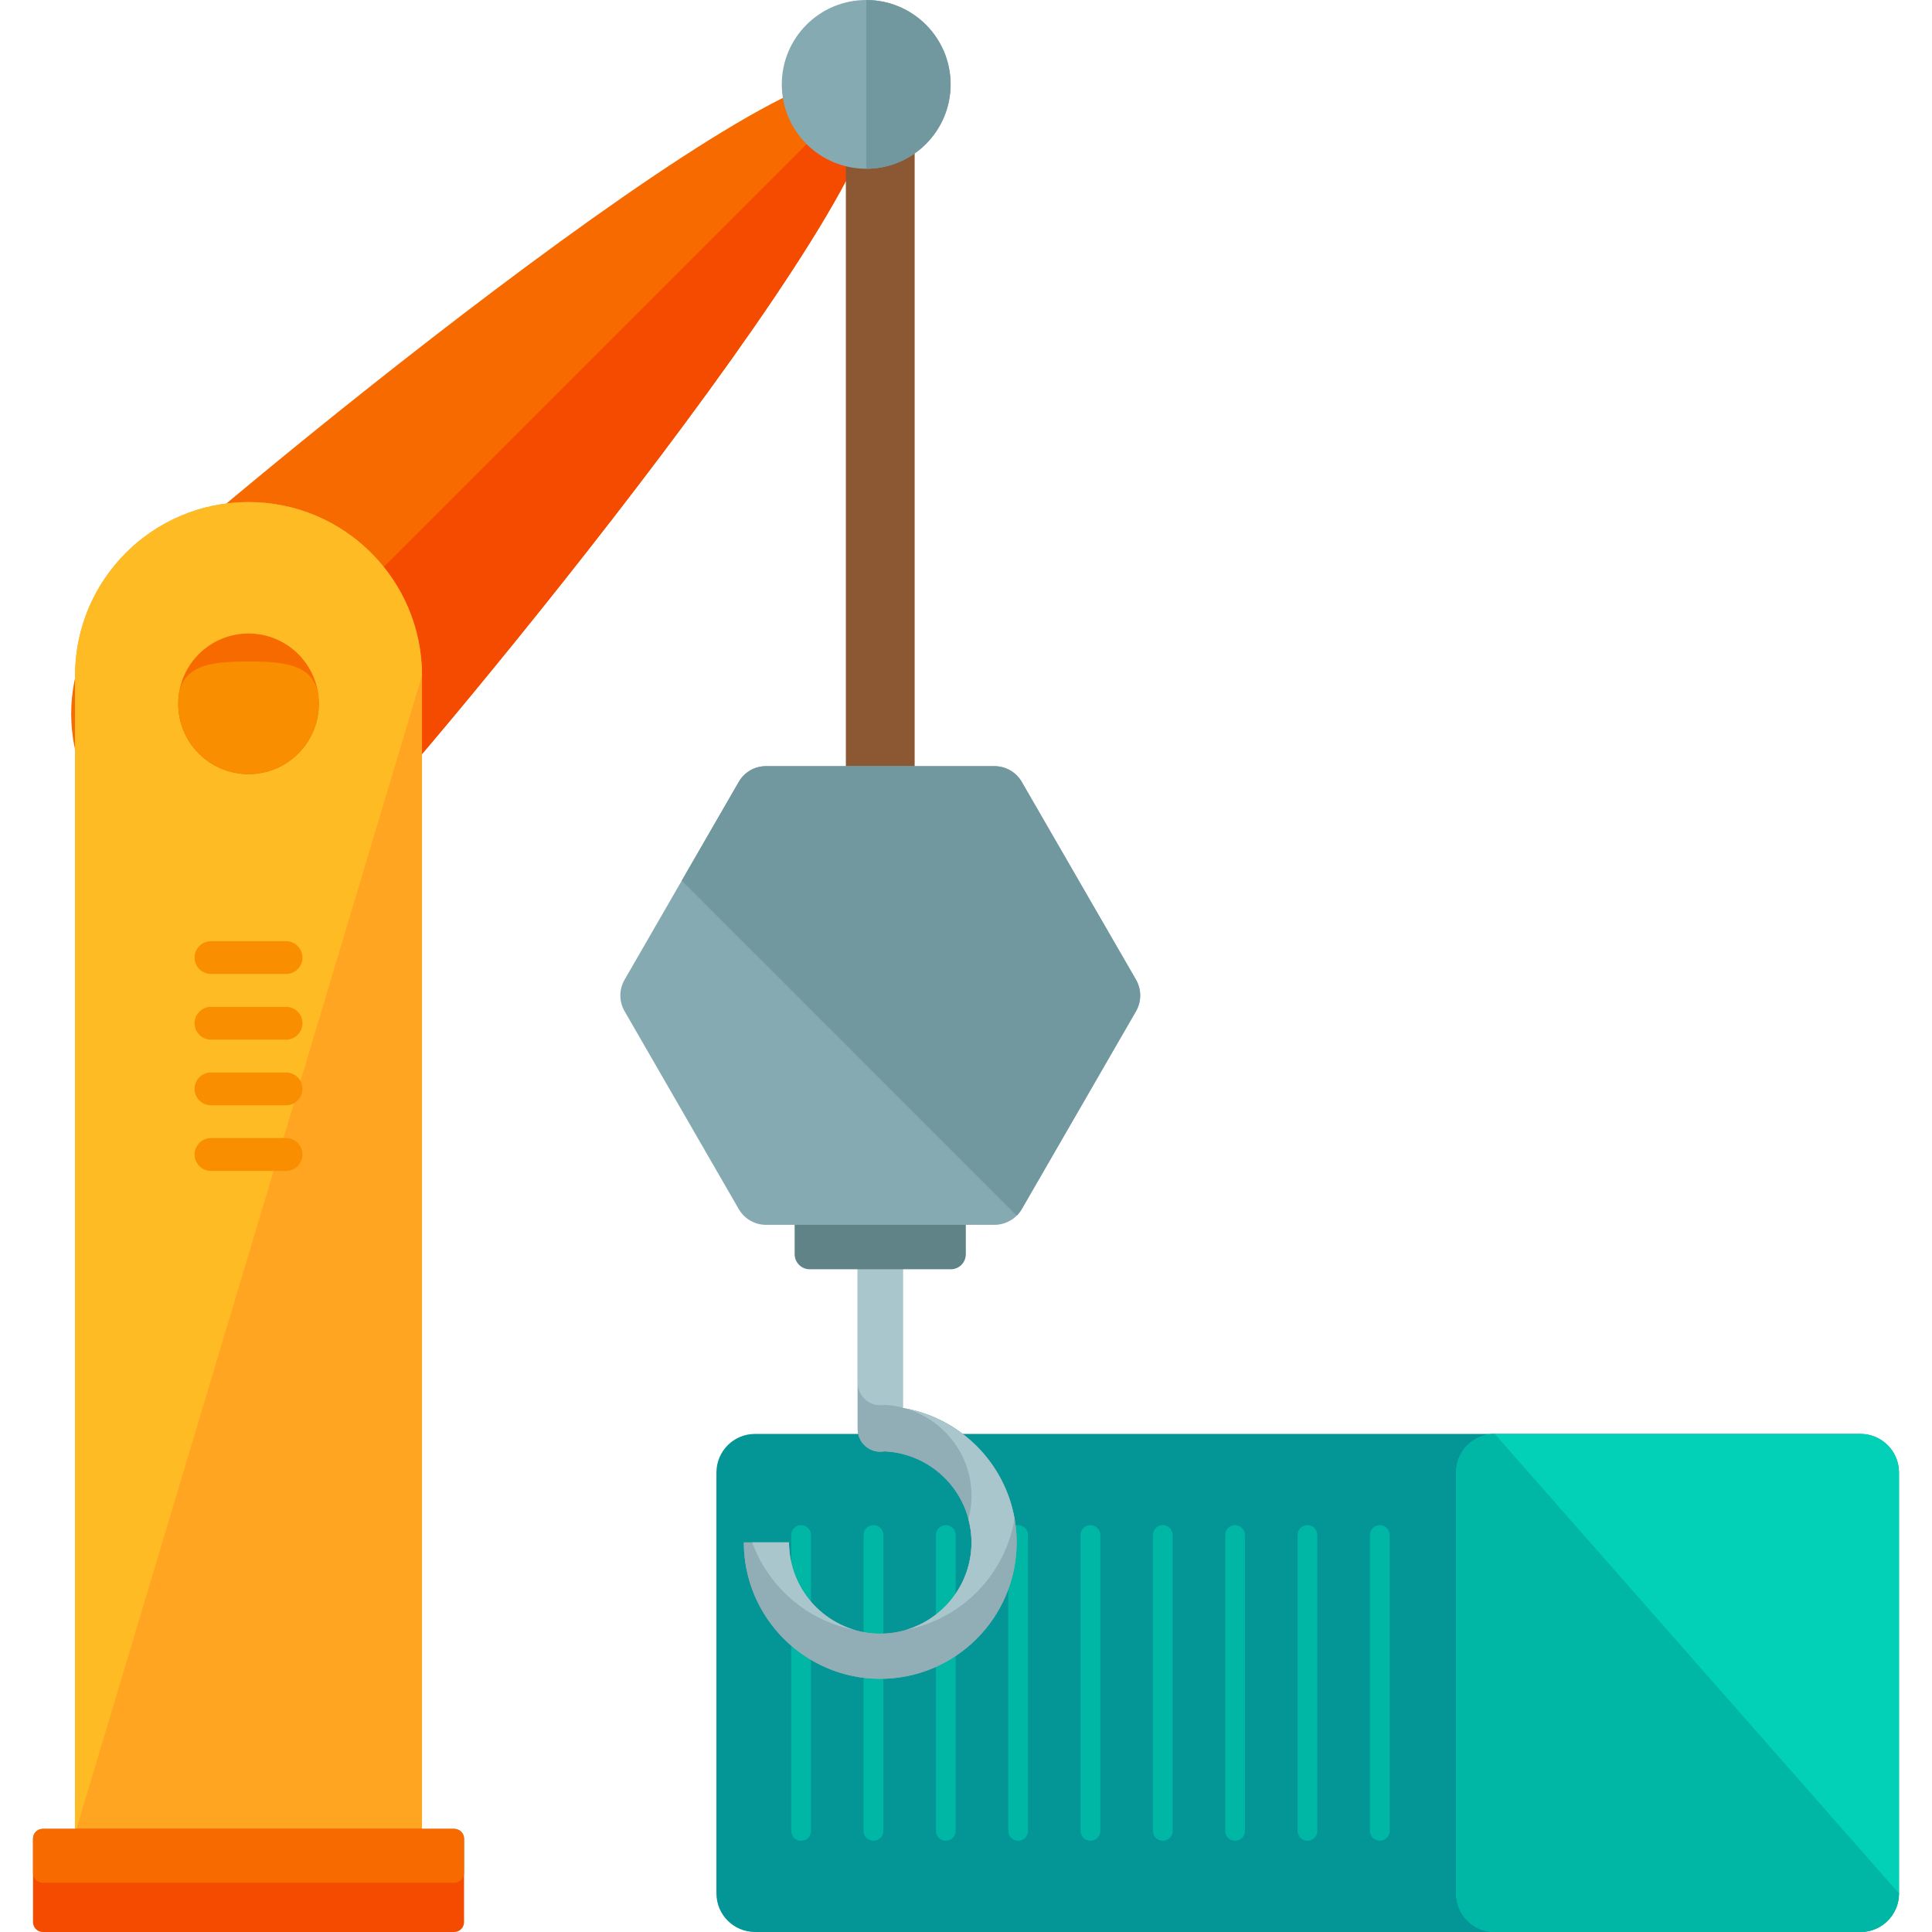 <?xml version="1.0" encoding="iso-8859-1"?>
<!-- Generator: Adobe Illustrator 19.0.0, SVG Export Plug-In . SVG Version: 6.00 Build 0)  -->
<svg version="1.1" id="Layer_1" xmlns="http://www.w3.org/2000/svg" xmlns:xlink="http://www.w3.org/1999/xlink" x="0px" y="0px"
	 viewBox="0 0 489.338 489.338" style="enable-background:new 0 0 489.338 489.338;" xml:space="preserve">
<path style="fill:#049696;" d="M480.977,479.571c0,5.396-4.38,9.767-9.759,9.767H191.232c-5.419,0-9.775-4.38-9.775-9.767V372.949
	c0-5.388,4.356-9.767,9.775-9.767h279.985c5.388,0,9.759,4.387,9.759,9.767L480.977,479.571L480.977,479.571z"/>
<path style="fill:#02D1B8;" d="M480.977,479.571V372.949c0-5.388-4.38-9.767-9.759-9.767h-92.625c-5.404,0-9.783,4.387-9.783,9.767
	v106.622c0,5.396,4.38,9.767,9.783,9.767h92.625C476.597,489.346,480.977,484.966,480.977,479.571z"/>
<g>
	<path style="fill:#00B7A5;" d="M378.592,363.181c-5.404,0-9.783,4.387-9.783,9.767v106.622c0,5.396,4.38,9.767,9.783,9.767h92.625
		c5.388,0,9.759-4.38,9.759-9.767"/>
	<path style="fill:#00B7A5;" d="M205.403,463.73c0,1.394-1.119,2.497-2.497,2.497l0,0c-1.386,0-2.497-1.111-2.497-2.497v-74.949
		c0-1.371,1.111-2.489,2.497-2.489l0,0c1.378,0,2.497,1.126,2.497,2.489V463.73z"/>
	<path style="fill:#00B7A5;" d="M223.732,463.73c0,1.394-1.134,2.497-2.505,2.497l0,0c-1.386,0-2.505-1.111-2.505-2.497v-74.949
		c0-1.371,1.126-2.489,2.505-2.489l0,0c1.371,0,2.505,1.126,2.505,2.489V463.73z"/>
	<path style="fill:#00B7A5;" d="M242.046,463.73c0,1.394-1.118,2.497-2.505,2.497l0,0c-1.363,0-2.497-1.111-2.497-2.497v-74.949
		c0-1.371,1.134-2.489,2.497-2.489l0,0c1.386,0,2.505,1.126,2.505,2.489V463.73z"/>
	<path style="fill:#00B7A5;" d="M260.368,463.73c0,1.394-1.111,2.497-2.505,2.497l0,0c-1.371,0-2.481-1.111-2.481-2.497v-74.949
		c0-1.371,1.111-2.489,2.481-2.489l0,0c1.394,0,2.505,1.126,2.505,2.489V463.73z"/>
	<path style="fill:#00B7A5;" d="M278.689,463.73c0,1.394-1.126,2.497-2.513,2.497l0,0c-1.355,0-2.489-1.111-2.489-2.497v-74.949
		c0-1.371,1.134-2.489,2.489-2.489l0,0c1.386,0,2.513,1.126,2.513,2.489V463.73z"/>
	<path style="fill:#00B7A5;" d="M297.011,463.73c0,1.394-1.118,2.497-2.497,2.497l0,0c-1.386,0-2.489-1.111-2.489-2.497v-74.949
		c0-1.371,1.103-2.489,2.489-2.489l0,0c1.378,0,2.497,1.126,2.497,2.489V463.73z"/>
	<path style="fill:#00B7A5;" d="M315.325,463.73c0,1.394-1.119,2.497-2.497,2.497l0,0c-1.371,0-2.497-1.111-2.497-2.497v-74.949
		c0-1.371,1.126-2.489,2.497-2.489l0,0c1.378,0,2.497,1.126,2.497,2.489V463.73z"/>
	<path style="fill:#00B7A5;" d="M333.647,463.73c0,1.394-1.118,2.497-2.497,2.497l0,0c-1.386,0-2.497-1.111-2.497-2.497v-74.949
		c0-1.371,1.111-2.489,2.497-2.489l0,0c1.378,0,2.497,1.126,2.497,2.489V463.73z"/>
	<path style="fill:#00B7A5;" d="M351.969,463.73c0,1.394-1.118,2.497-2.489,2.497l0,0c-1.371,0-2.505-1.111-2.505-2.497v-74.949
		c0-1.371,1.134-2.489,2.505-2.489l0,0c1.371,0,2.489,1.126,2.489,2.489V463.73z"/>
</g>
<path style="fill:#F76A00;" d="M89.667,210.456c-16.384,16.384-42.945,16.384-59.337,0c-16.4-16.392-16.4-42.945,0-59.337
	c16.384-16.4,173.93-147.369,190.33-130.985C237.036,36.51,106.059,194.064,89.667,210.456z"/>
<path style="fill:#F44B00;" d="M220.66,20.133c16.384,16.376-114.601,173.93-130.985,190.322c-16.384,16.384-42.945,16.384-59.337,0
	"/>
<path style="fill:#8C5834;" d="M231.664,218.592c0,4.805-3.899,8.712-8.704,8.712l0,0c-4.805,0-8.72-3.907-8.72-8.712V22.284
	c0-4.821,3.915-8.712,8.72-8.712l0,0c4.813,0,8.704,3.891,8.704,8.712V218.592z"/>
<path id="SVGCleanerId_0" style="fill:#91ADB5;" d="M228.663,356.612v-47.529c0-3.151-2.56-5.719-5.727-5.719
	c-3.151,0-5.703,2.56-5.703,5.719v52.901c0,3.143,2.552,5.711,5.703,5.711c0.354,0,0.733-0.032,1.063-0.095
	c12.257,0.543,22.063,10.665,22.063,23.056c0,12.737-10.366,23.119-23.127,23.119c-12.745,0-23.103-10.374-23.103-23.119h-11.437
	c0,19.046,15.502,34.556,34.54,34.556c19.07,0,34.564-15.51,34.564-34.556C257.501,373.547,245,359.337,228.663,356.612z"/>
<g>
	<path id="SVGCleanerId_0_1_" style="fill:#91ADB5;" d="M228.663,356.612v-47.529c0-3.151-2.56-5.719-5.727-5.719
		c-3.151,0-5.703,2.56-5.703,5.719v52.901c0,3.143,2.552,5.711,5.703,5.711c0.354,0,0.733-0.032,1.063-0.095
		c12.257,0.543,22.063,10.665,22.063,23.056c0,12.737-10.366,23.119-23.127,23.119c-12.745,0-23.103-10.374-23.103-23.119h-11.437
		c0,19.046,15.502,34.556,34.54,34.556c19.07,0,34.564-15.51,34.564-34.556C257.501,373.547,245,359.337,228.663,356.612z"/>
</g>
<g>
	<path style="fill:#A8C6CC;" d="M222.945,355.927c0.354,0,0.733-0.032,1.063-0.095c1.607,0.079,3.167,0.315,4.663,0.693v-11.658
		v-35.785c0-3.151-2.56-5.719-5.727-5.719c-3.151,0-5.703,2.56-5.703,5.719v41.141C217.242,353.375,219.794,355.927,222.945,355.927
		z"/>
	<path style="fill:#A8C6CC;" d="M256.965,384.701c-2.458-14.052-13.43-25.159-27.38-27.892c9.515,2.851,16.479,11.65,16.479,22.087
		c0,2.032-0.291,3.994-0.788,5.876c0.488,1.867,0.788,3.844,0.788,5.876c0,10.468-7.01,19.322-16.597,22.158
		C243.535,410.096,254.57,398.864,256.965,384.701z"/>
	<path style="fill:#A8C6CC;" d="M199.841,390.648h-9.334c4.096,11.288,13.887,19.85,25.915,22.158
		C206.86,409.97,199.841,401.117,199.841,390.648z"/>
</g>
<path style="fill:#608387;" d="M244.622,317.661c0,2.119-1.701,3.82-3.797,3.82H205.08c-2.103,0-3.812-1.709-3.812-3.82v-12.863
	c0-2.127,1.709-3.82,3.812-3.82h35.745c2.095,0,3.797,1.701,3.797,3.82V317.661z"/>
<path style="fill:#86AAB2;" d="M287.716,248.123l-28.908-50.058c-1.434-2.497-4.088-4.017-6.955-4.017h-57.809
	c-2.883,0-5.522,1.512-6.947,4.017l-28.893,50.058c-1.441,2.473-1.441,5.537,0,8.019l28.893,50.074
	c1.426,2.481,4.072,4.017,6.947,4.017h57.809c2.875,0,5.522-1.528,6.955-4.017l28.908-50.074
	C289.15,253.668,289.15,250.604,287.716,248.123z"/>
<path style="fill:#71989E;" d="M258.808,198.065c-1.434-2.497-4.088-4.017-6.955-4.017h-57.809c-2.883,0-5.522,1.512-6.947,4.017
	l-14.423,24.97l84.834,84.85c0.504-0.488,0.937-1.063,1.3-1.67l28.908-50.074c1.434-2.473,1.434-5.537,0-8.019L258.808,198.065z"/>
<path style="fill:#FFA522;" d="M106.886,464.408c0,24.261-19.677,16.62-43.945,16.62l0,0c-24.261,0-43.93,7.641-43.93-16.62V171.11
	c0-24.269,19.677-43.945,43.93-43.945l0,0c24.269,0,43.945,19.677,43.945,43.945C106.886,171.11,106.886,464.408,106.886,464.408z"
	/>
<path style="fill:#FFBB24;" d="M19.011,464.408V171.11c0-24.269,19.677-43.945,43.93-43.945l0,0
	c24.269,0,43.945,19.677,43.945,43.945"/>
<circle style="fill:#F76A00;" cx="62.948" cy="178.271" r="17.81"/>
<path style="fill:#F98E00;" d="M80.758,178.231c0,9.83-7.971,17.802-17.818,17.802s-17.802-7.971-17.802-17.802
	c0-9.846,7.964-10.689,17.802-10.689S80.758,168.385,80.758,178.231z"/>
<path style="fill:#F44B00;" d="M117.536,486.849c0,1.371-1.111,2.489-2.505,2.489H10.835c-1.363,0-2.473-1.126-2.473-2.489v-21.15
	c0-1.378,1.111-2.481,2.473-2.481h104.196c1.394,0,2.505,1.111,2.505,2.481V486.849z"/>
<path style="fill:#F76A00;" d="M115.031,463.218H10.835c-1.363,0-2.473,1.111-2.473,2.481v8.68c0,1.371,1.111,2.489,2.473,2.489
	h104.196c1.394,0,2.505-1.126,2.505-2.489v-8.68C117.536,464.329,116.425,463.218,115.031,463.218z"/>
<circle style="fill:#86AAB2;" cx="219.384" cy="21.37" r="21.37"/>
<path style="fill:#71989E;" d="M219.408,0c11.808,0,21.378,9.57,21.378,21.37c0,11.792-9.578,21.37-21.378,21.37"/>
<g>
	<path style="fill:#F98E00;" d="M76.607,242.538c0,2.284-1.851,4.143-4.159,4.143H53.449c-2.3,0-4.167-1.859-4.167-4.143l0,0
		c0-2.3,1.867-4.151,4.167-4.151h18.999C74.756,238.387,76.607,240.246,76.607,242.538L76.607,242.538z"/>
	<path style="fill:#F98E00;" d="M76.607,259.159c0,2.3-1.851,4.167-4.159,4.167H53.449c-2.3,0-4.167-1.867-4.167-4.167l0,0
		c0-2.276,1.867-4.143,4.167-4.143h18.999C74.756,255.008,76.607,256.882,76.607,259.159L76.607,259.159z"/>
	<path style="fill:#F98E00;" d="M76.607,275.779c0,2.3-1.851,4.167-4.159,4.167H53.449c-2.3,0-4.167-1.867-4.167-4.167l0,0
		c0-2.284,1.867-4.143,4.167-4.143h18.999C74.756,271.636,76.607,273.495,76.607,275.779L76.607,275.779z"/>
	<path style="fill:#F98E00;" d="M76.607,292.423c0,2.284-1.851,4.151-4.159,4.151H53.449c-2.3,0-4.167-1.867-4.167-4.151l0,0
		c0-2.3,1.867-4.167,4.167-4.167h18.999C74.756,288.248,76.607,290.123,76.607,292.423L76.607,292.423z"/>
</g>
<g>
</g>
<g>
</g>
<g>
</g>
<g>
</g>
<g>
</g>
<g>
</g>
<g>
</g>
<g>
</g>
<g>
</g>
<g>
</g>
<g>
</g>
<g>
</g>
<g>
</g>
<g>
</g>
<g>
</g>
</svg>
